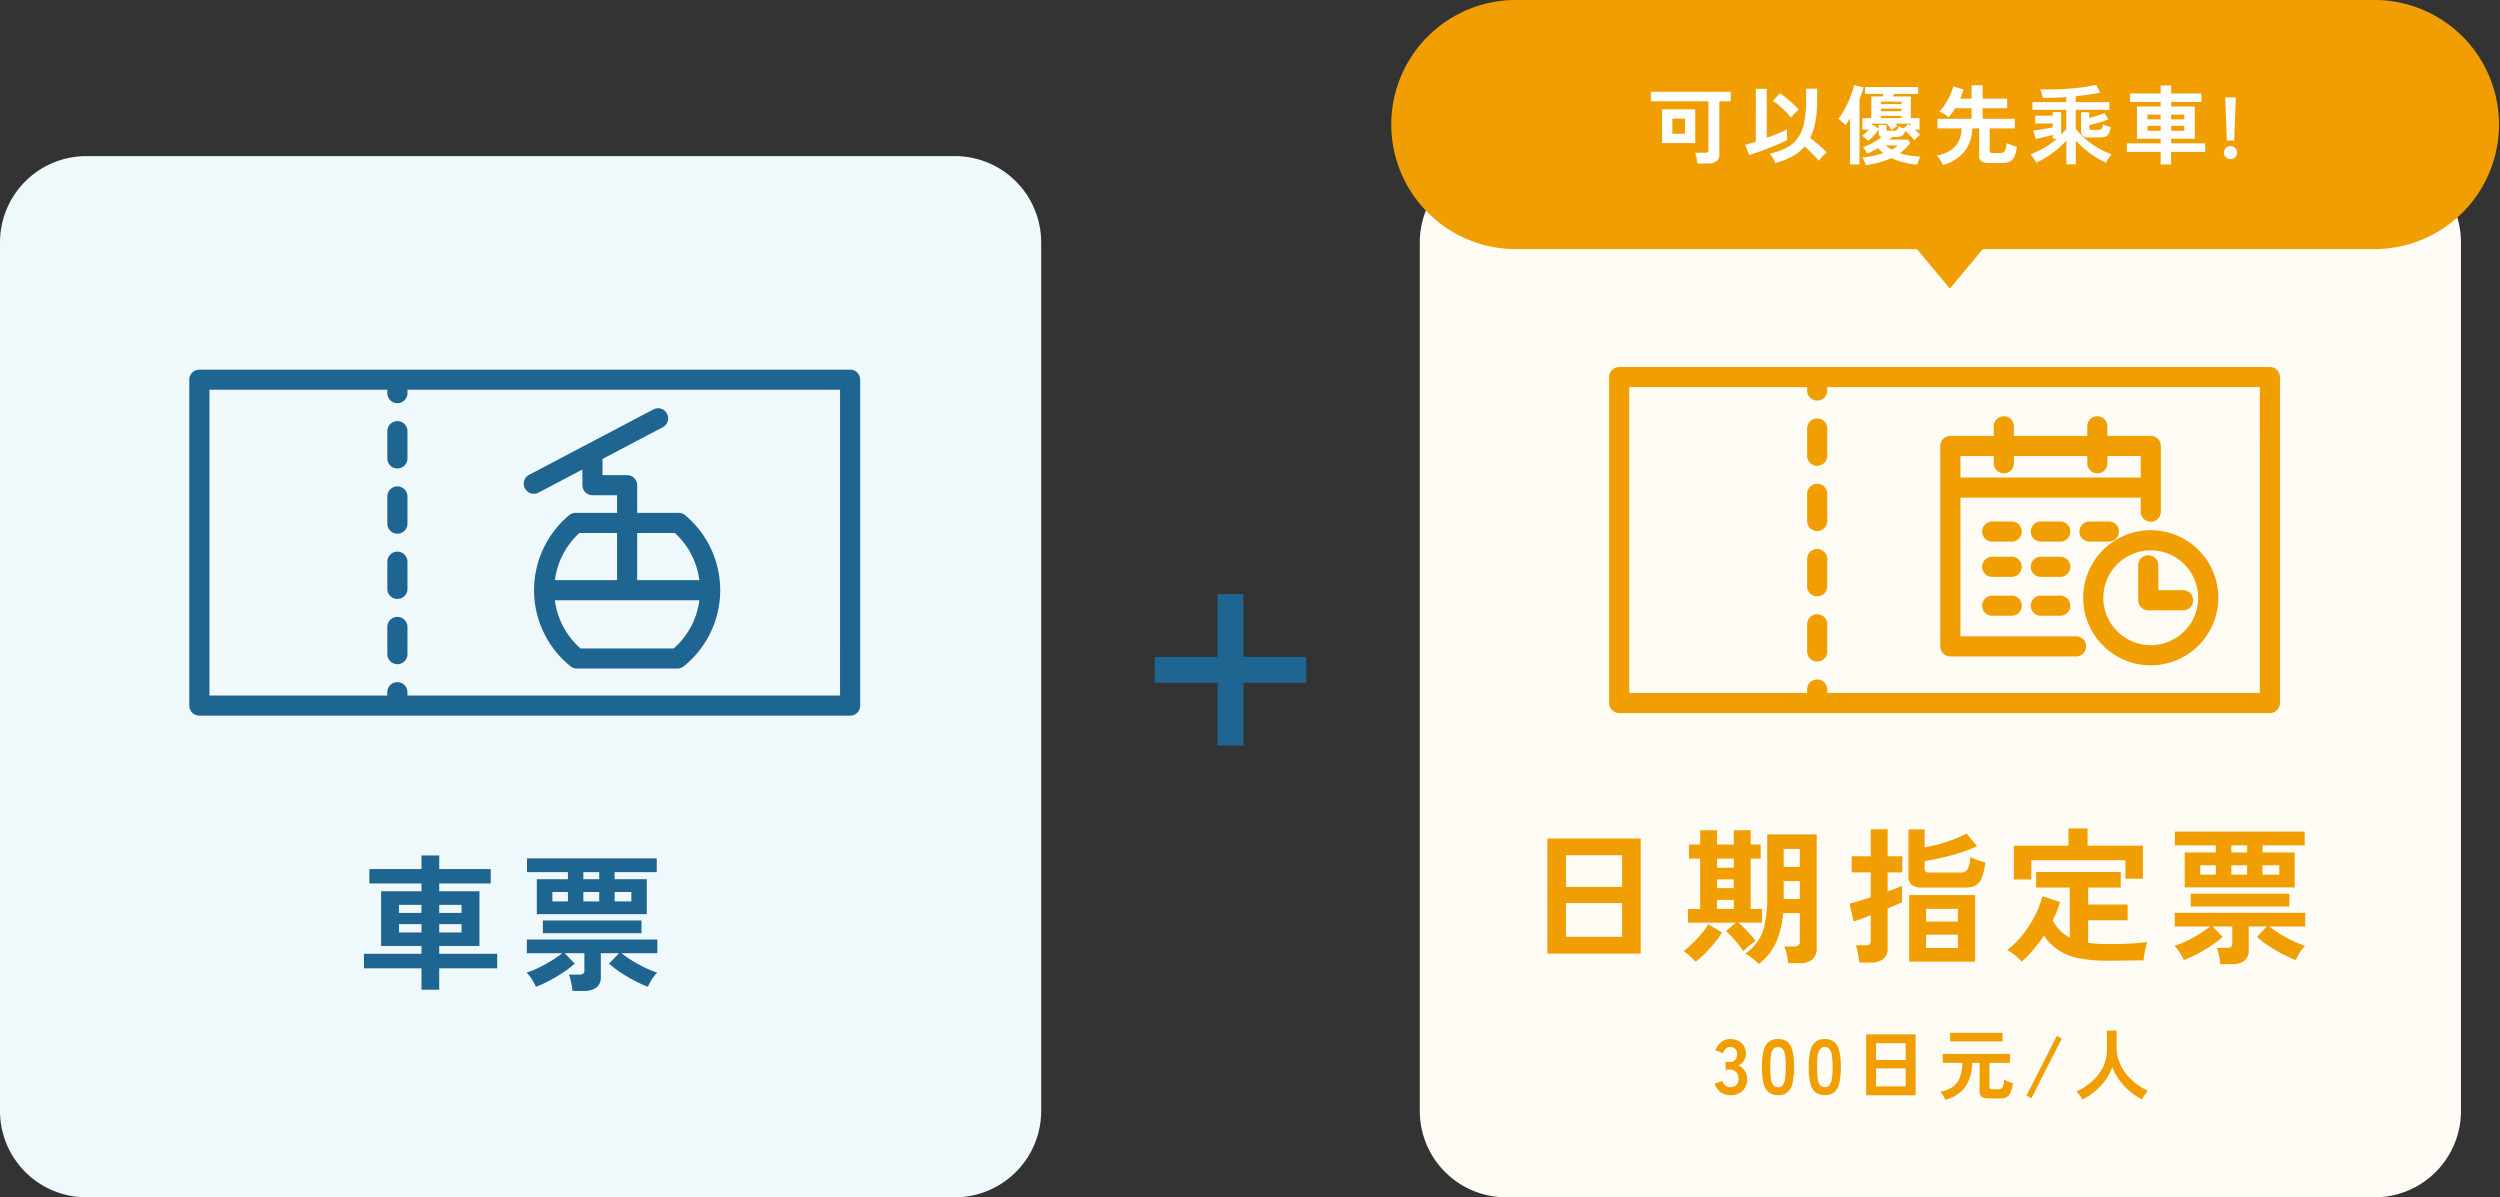 <svg xmlns="http://www.w3.org/2000/svg" xmlns:xlink="http://www.w3.org/1999/xlink" width="289.519" height="138.654" viewBox="0 0 289.519 138.654"><rect x="0" y="0" width="289.519" height="138.654" fill="#333333" stroke="none"/><defs><clipPath id="a"><rect width="77.692" height="40.073" fill="#f09e02"/></clipPath><clipPath id="b"><rect width="77.692" height="40.073" fill="#1e6691"/></clipPath></defs><g transform="translate(-957 -8997.483)"><path d="M10,0H110.577a10,10,0,0,1,10,10V110.577a10,10,0,0,1-10,10H10a10,10,0,0,1-10-10V10A10,10,0,0,1,10,0Z" transform="translate(1121.423 9015.561)" fill="#fffcf5"/><path d="M-42.806.2V-13.124h10.812V.2Zm2.159-1.938h6.494V-5.661h-6.494Zm0-5.78h6.494v-3.672h-6.494Zm22.321,8.925a5.163,5.163,0,0,0-.706-.637A7.129,7.129,0,0,0-19.873.2a5.672,5.672,0,0,0,1.479-1.487,5.731,5.731,0,0,0,.808-2.074,15.683,15.683,0,0,0,.247-3.017V-13.6h5.729V-.51A1.777,1.777,0,0,1-12.1.867a2.327,2.327,0,0,1-1.589.442h-1.224A7.082,7.082,0,0,0-15.079.3a5.192,5.192,0,0,0-.289-.927h1.122a.761.761,0,0,0,.527-.144.569.569,0,0,0,.153-.434V-4.488H-15.5a10.316,10.316,0,0,1-.859,3.476A6.624,6.624,0,0,1-18.326,1.411ZM-20.111-.068q-.238-.374-.587-.816t-.722-.841a8.271,8.271,0,0,0-.7-.672l1.156-.986H-26.52V-4.964h1.411V-10.8H-26.4v-1.632h1.292v-1.649h1.955v1.649h1.938v-1.649h1.955v1.649H-18.1V-10.8h-1.156v5.831h1.309v1.581h-2.754A8.232,8.232,0,0,1-20-2.746q.382.383.739.782a6.549,6.549,0,0,1,.561.706q-.153.1-.434.314t-.552.451A3.725,3.725,0,0,0-20.111-.068Zm-5.525,1.207A6.551,6.551,0,0,0-26.325.45a4.385,4.385,0,0,0-.722-.535,5.5,5.5,0,0,0,.688-.553q.4-.365.825-.816t.791-.909a5.938,5.938,0,0,0,.569-.833l1.6.952a10.849,10.849,0,0,1-.918,1.266q-.544.655-1.113,1.216A9.948,9.948,0,0,1-25.636,1.139Zm10.2-7.259h1.87V-8.194h-1.87Zm0-3.723h1.87v-2.074h-1.87Zm-7.718,4.879h1.938V-6.018h-1.938Zm0-4.777h1.938V-10.8h-1.938Zm0,2.363h1.938V-8.4h-1.938ZM-.9,1.139V-6.579H6.732V1.139Zm-5.78.1A6.4,6.4,0,0,0-6.766.6Q-6.834.2-6.911-.178a2.427,2.427,0,0,0-.179-.587h1.122a.772.772,0,0,0,.476-.11.542.542,0,0,0,.136-.433V-4.25q-.663.272-1.207.467t-.782.263L-7.8-5.593q.408-.085,1.063-.289t1.385-.442V-9.2h-2.21v-1.87h2.21v-3.128H-3.4v3.128h1.7V-9.2H-3.4v2.21q.544-.2.986-.374t.68-.289v1.9q-.221.119-.671.306t-.994.425V-.442A1.543,1.543,0,0,1-3.9.841a2.416,2.416,0,0,1-1.522.4ZM.748-7.446A2.276,2.276,0,0,1-.6-7.744a1.163,1.163,0,0,1-.383-.978v-5.457H.884V-12.1q.782-.136,1.666-.374a16.893,16.893,0,0,0,1.717-.561,12.14,12.14,0,0,0,1.479-.68L6.953-12.24a14.037,14.037,0,0,1-1.811.714q-1.046.34-2.159.6t-2.1.417v.884a.446.446,0,0,0,.111.34.734.734,0,0,0,.468.1H5a.934.934,0,0,0,.858-.365,3.557,3.557,0,0,0,.314-1.437A4.434,4.434,0,0,0,7-10.634q.544.179.918.28A7.482,7.482,0,0,1,7.48-8.517a1.582,1.582,0,0,1-.731.85,2.9,2.9,0,0,1-1.241.221Zm.306,7H4.743V-1.989H1.054Zm0-3.06H4.743V-4.981H1.054ZM12.121,1.139a3.993,3.993,0,0,0-.467-.493,6.49,6.49,0,0,0-.62-.5,3.408,3.408,0,0,0-.6-.348A9.7,9.7,0,0,0,12.2-1.929a13.314,13.314,0,0,0,1.437-2.21,10.3,10.3,0,0,0,.884-2.3l2.057.663a14.322,14.322,0,0,1-.85,2.125A4.446,4.446,0,0,0,17.7-1.649v-5.8H13.8v-1.8H23.6v1.8H19.822v1.972h4.573v1.819H19.822v2.618q.493.068,1.037.1T22.015-.9q.748,0,1.59-.017t1.649-.076q.807-.06,1.419-.145-.068.187-.17.6T26.324.3a6.791,6.791,0,0,0-.094.688q-.646,0-1.4.009l-1.488.017q-.731.008-1.326.008a16.126,16.126,0,0,1-3.349-.3,6.5,6.5,0,0,1-2.32-.944A6.292,6.292,0,0,1,14.7-1.887,15.968,15.968,0,0,1,12.121,1.139Zm-.9-9.52v-3.91h6.324V-14.3h2.21v2.006h6.409v3.825H24.14v-2.142h-10.9v2.227Zm19.788.918v-4.046h3.6v-.816H29.869v-1.6H44.9v1.6H40.018v.816h3.723v4.046Zm4.131,8.891a5.476,5.476,0,0,0-.085-.62Q34.986.442,34.9.094a2.7,2.7,0,0,0-.187-.553h1.173a.814.814,0,0,0,.485-.111A.523.523,0,0,0,36.516-1V-2.941H34.238l1.156,1.207a11.24,11.24,0,0,1-1.326,1.02,17.778,17.778,0,0,1-1.59.943,15.061,15.061,0,0,1-1.572.723,6.509,6.509,0,0,0-.485-.884,4.039,4.039,0,0,0-.6-.765,10.278,10.278,0,0,0,1.437-.578,16.322,16.322,0,0,0,1.487-.816,10.919,10.919,0,0,0,1.207-.85h-4.1V-4.522H44.965v1.581H40.817a10.919,10.919,0,0,0,1.207.85,16.322,16.322,0,0,0,1.487.816A10.278,10.278,0,0,0,44.948-.7a4.039,4.039,0,0,0-.6.765,6.509,6.509,0,0,0-.485.884A15.061,15.061,0,0,1,42.288.23,17.778,17.778,0,0,1,40.7-.714a11.24,11.24,0,0,1-1.326-1.02l1.156-1.207H38.42V-.255a1.543,1.543,0,0,1-.5,1.283,2.416,2.416,0,0,1-1.521.4ZM31.705-5.253V-6.732H43.129v1.479Zm8.313-3.689h1.938V-10.03H40.018Zm-3.621,0h1.836V-10.03H36.4Zm-3.587,0h1.8V-10.03h-1.8ZM36.4-11.509h1.836v-.816H36.4Z" transform="translate(1179 9107.715)" fill="#f09e02"/><path d="M1.953.09A1.822,1.822,0,0,1,.85-.248a1.883,1.883,0,0,1-.67-.994l.882-.3a1.728,1.728,0,0,0,.144.293.954.954,0,0,0,.279.293.766.766,0,0,0,.45.126,1.1,1.1,0,0,0,.729-.225.934.934,0,0,0,.27-.756,1.073,1.073,0,0,0-.27-.765,1.009,1.009,0,0,0-.774-.288H1.44v-.882h.45a.808.808,0,0,0,.666-.266,1,1,0,0,0,.216-.653A.729.729,0,0,0,2.516-5.3a.97.97,0,0,0-.581-.185.611.611,0,0,0-.4.131,1.182,1.182,0,0,0-.266.3,1.58,1.58,0,0,0-.148.293L.252-5.112a2.064,2.064,0,0,1,.689-.95A1.658,1.658,0,0,1,1.953-6.4a2.061,2.061,0,0,1,.959.212,1.576,1.576,0,0,1,.639.59,1.683,1.683,0,0,1,.23.891,1.489,1.489,0,0,1-.247.841,1.471,1.471,0,0,1-.625.545,1.535,1.535,0,0,1,.734.585,1.663,1.663,0,0,1,.283.963A1.81,1.81,0,0,1,3.407-.414,2,2,0,0,1,1.953.09Zm5.553,0A1.635,1.635,0,0,1,6.381-.27a2,2,0,0,1-.572-1.08,8.164,8.164,0,0,1-.166-1.8,8.227,8.227,0,0,1,.166-1.8,2.006,2.006,0,0,1,.572-1.085A1.635,1.635,0,0,1,7.506-6.4a1.617,1.617,0,0,1,1.121.36,2.023,2.023,0,0,1,.567,1.085,8.227,8.227,0,0,1,.167,1.8,8.164,8.164,0,0,1-.167,1.8A2.019,2.019,0,0,1,8.627-.27,1.617,1.617,0,0,1,7.506.09Zm0-.918a.678.678,0,0,0,.526-.211,1.445,1.445,0,0,0,.284-.715,8.373,8.373,0,0,0,.09-1.395,8.445,8.445,0,0,0-.09-1.4,1.445,1.445,0,0,0-.284-.715.678.678,0,0,0-.526-.212.693.693,0,0,0-.531.212,1.391,1.391,0,0,0-.284.715,8.882,8.882,0,0,0-.085,1.4,8.807,8.807,0,0,0,.085,1.395,1.391,1.391,0,0,0,.284.715A.693.693,0,0,0,7.506-.828ZM12.924.09A1.635,1.635,0,0,1,11.8-.27a2,2,0,0,1-.571-1.08,8.164,8.164,0,0,1-.167-1.8,8.227,8.227,0,0,1,.167-1.8A2.006,2.006,0,0,1,11.8-6.039a1.635,1.635,0,0,1,1.125-.36,1.617,1.617,0,0,1,1.121.36,2.023,2.023,0,0,1,.567,1.085,8.227,8.227,0,0,1,.167,1.8,8.164,8.164,0,0,1-.167,1.8,2.019,2.019,0,0,1-.567,1.08A1.617,1.617,0,0,1,12.924.09Zm0-.918a.678.678,0,0,0,.527-.211,1.445,1.445,0,0,0,.283-.715,8.373,8.373,0,0,0,.09-1.395,8.445,8.445,0,0,0-.09-1.4,1.445,1.445,0,0,0-.283-.715.678.678,0,0,0-.527-.212.693.693,0,0,0-.531.212,1.391,1.391,0,0,0-.283.715,8.882,8.882,0,0,0-.085,1.4,8.807,8.807,0,0,0,.085,1.395,1.391,1.391,0,0,0,.283.715A.693.693,0,0,0,12.924-.828Zm4.788.936V-6.948h5.724V.108ZM18.855-.918h3.438V-3H18.855Zm0-3.06h3.438V-5.922H18.855Zm8.01,4.6a2.645,2.645,0,0,0-.234-.477A1.924,1.924,0,0,0,26.28-.3a3.671,3.671,0,0,0,1.4-.526,2.342,2.342,0,0,0,.851-1.058,4.841,4.841,0,0,0,.319-1.764H26.577V-4.68h7.776v1.035H31.986V-.909a.34.34,0,0,0,.076.248.4.4,0,0,0,.284.076H33a.708.708,0,0,0,.351-.076.546.546,0,0,0,.216-.319A3.8,3.8,0,0,0,33.7-1.71a1.89,1.89,0,0,0,.288.162,4.121,4.121,0,0,0,.391.162q.2.072.338.108a4.354,4.354,0,0,1-.293,1.062A1.173,1.173,0,0,1,34,.315a1.158,1.158,0,0,1-.612.153H31.842A1.24,1.24,0,0,1,31.1.284a.746.746,0,0,1-.252-.644V-3.645h-.873a4.8,4.8,0,0,1-.851,2.871A4.051,4.051,0,0,1,26.865.621Zm.567-6.75v-.99h6.075v.99ZM36.855.441l-.576-.3,3.51-6.9.576.306ZM42.768.6a4.658,4.658,0,0,0-.315-.482,2.6,2.6,0,0,0-.387-.428,7.987,7.987,0,0,0,1.8-1.192A5.359,5.359,0,0,0,45.13-3.132a4.5,4.5,0,0,0,.464-2.043V-7.38H46.71v1.9a4.706,4.706,0,0,0,.3,1.683,5.344,5.344,0,0,0,.81,1.431,6.413,6.413,0,0,0,1.161,1.139,6.837,6.837,0,0,0,1.359.806,4.572,4.572,0,0,0-.374.486,5.265,5.265,0,0,0-.319.522A7.588,7.588,0,0,1,48.2-.387a7.171,7.171,0,0,1-1.183-1.287,6.564,6.564,0,0,1-.806-1.494,5.247,5.247,0,0,1-.783,1.516A7.361,7.361,0,0,1,44.226-.373,8.2,8.2,0,0,1,42.768.6Z" transform="translate(1155.404 9124.215)" fill="#f09e02"/><g transform="translate(1143.346 9039.985)" clip-path="url(#a)"><path d="M76.526,0H1.165A1.166,1.166,0,0,0,0,1.165V38.908a1.166,1.166,0,0,0,1.165,1.165H76.526a1.166,1.166,0,0,0,1.166-1.165V1.165A1.166,1.166,0,0,0,76.526,0M75.361,37.743h-50.1v-.388a1.166,1.166,0,0,0-2.332,0v.388H2.332V2.33h20.6V2.72a1.166,1.166,0,0,0,2.332,0V2.33h50.1Z" transform="translate(0 0)" fill="#f09e02"/><path d="M22.087,26.121a1.165,1.165,0,0,0-1.165,1.165v3.149a1.165,1.165,0,1,0,2.33,0V27.286a1.165,1.165,0,0,0-1.165-1.165" transform="translate(2.012 2.512)" fill="#f09e02"/><path d="M22.087,19.227a1.165,1.165,0,0,0-1.165,1.165v3.149a1.165,1.165,0,1,0,2.33,0V20.392a1.165,1.165,0,0,0-1.165-1.165" transform="translate(2.012 1.849)" fill="#f09e02"/><path d="M22.087,5.439A1.165,1.165,0,0,0,20.922,6.6V9.753a1.165,1.165,0,0,0,2.33,0V6.6a1.165,1.165,0,0,0-1.165-1.165" transform="translate(2.012 0.523)" fill="#f09e02"/><path d="M22.087,12.333A1.165,1.165,0,0,0,20.922,13.5v3.148a1.165,1.165,0,0,0,2.33,0V13.5a1.165,1.165,0,0,0-1.165-1.165" transform="translate(2.012 1.186)" fill="#f09e02"/><path d="M36.158,33.017H50.711a1.165,1.165,0,1,0,0-2.33H37.324V14.634H58.2v1.617a1.166,1.166,0,0,0,2.332,0V8.646a1.165,1.165,0,0,0-1.165-1.165H54.342V6.37a1.166,1.166,0,0,0-2.332,0v1.11h-8.5V6.37a1.166,1.166,0,0,0-2.332,0v1.11H36.158a1.166,1.166,0,0,0-1.166,1.165V31.851a1.166,1.166,0,0,0,1.166,1.165M41.181,9.811v.836a1.166,1.166,0,0,0,2.332,0V9.811h8.5v.836a1.166,1.166,0,0,0,2.332,0V9.811H58.2V12.3H37.324V9.811Z" transform="translate(3.365 0.501)" fill="#f09e02"/><path d="M42.831,16.322H40.578a1.165,1.165,0,1,0,0,2.33h2.253a1.165,1.165,0,1,0,0-2.33" transform="translate(3.79 1.57)" fill="#f09e02"/><path d="M42.831,20.045H40.578a1.165,1.165,0,1,0,0,2.33h2.253a1.165,1.165,0,1,0,0-2.33" transform="translate(3.79 1.928)" fill="#f09e02"/><path d="M42.831,24.155H40.578a1.165,1.165,0,1,0,0,2.33h2.253a1.165,1.165,0,1,0,0-2.33" transform="translate(3.79 2.323)" fill="#f09e02"/><path d="M47.968,16.322H45.715a1.165,1.165,0,1,0,0,2.33h2.253a1.165,1.165,0,0,0,0-2.33" transform="translate(4.284 1.57)" fill="#f09e02"/><path d="M47.968,20.045H45.715a1.165,1.165,0,1,0,0,2.33h2.253a1.165,1.165,0,0,0,0-2.33" transform="translate(4.284 1.928)" fill="#f09e02"/><path d="M47.968,24.155H45.715a1.165,1.165,0,1,0,0,2.33h2.253a1.165,1.165,0,0,0,0-2.33" transform="translate(4.284 2.323)" fill="#f09e02"/><path d="M54.27,17.487A1.166,1.166,0,0,0,53.1,16.322H50.852a1.165,1.165,0,1,0,0,2.33H53.1a1.166,1.166,0,0,0,1.165-1.165" transform="translate(4.778 1.57)" fill="#f09e02"/><path d="M50.089,25.065a7.822,7.822,0,1,0,7.822-7.823,7.831,7.831,0,0,0-7.822,7.823m13.314,0a5.492,5.492,0,1,1-5.492-5.493A5.5,5.5,0,0,1,63.4,25.065" transform="translate(4.816 1.658)" fill="#f09e02"/><path d="M55.9,21.059V25.1a1.166,1.166,0,0,0,1.165,1.165H61.1a1.165,1.165,0,1,0,0-2.33H58.231V21.059a1.166,1.166,0,0,0-2.332,0" transform="translate(5.375 1.913)" fill="#f09e02"/></g><path d="M14.423,0H114.1a14.423,14.423,0,0,1,0,28.845H14.423A14.423,14.423,0,0,1,14.423,0Z" transform="translate(1118 8997.483)" fill="#f09e02"/><path d="M-28.735.64A3.347,3.347,0,0,0-28.79.23q-.045-.24-.1-.465A2.393,2.393,0,0,0-29.005-.6h1.15a.521.521,0,0,0,.305-.07.318.318,0,0,0,.095-.27V-6.56h-6.67v-1.1h9.25v1.1h-1.32V-.45a.99.99,0,0,1-.33.835,1.624,1.624,0,0,1-1,.255Zm-4.1-2.36V-5.63h3.85v3.91Zm1.2-1.08h1.46V-4.55h-1.46ZM-19.725.6A2.369,2.369,0,0,0-19.88.235q-.1-.2-.23-.405a1.812,1.812,0,0,0-.245-.32,7.857,7.857,0,0,0,1.995-.725,3.725,3.725,0,0,0,1.3-1.16,4.809,4.809,0,0,0,.7-1.8,13.859,13.859,0,0,0,.215-2.645v-1.2h1.28v1.2a14.349,14.349,0,0,1-.2,2.58,7.169,7.169,0,0,1-.625,1.94q.33.23.7.54t.7.605a5.863,5.863,0,0,1,.52.515q-.12.1-.3.28t-.35.37a2.493,2.493,0,0,0-.255.34,5.761,5.761,0,0,0-.45-.525q-.28-.295-.595-.6t-.6-.545A5.084,5.084,0,0,1-17.78-.16,9.029,9.029,0,0,1-19.725.6Zm-3.01-.94-.47-1.17q.2-.05.52-.145t.71-.225V-8h1.27v5.67q.72-.26,1.365-.525a9.65,9.65,0,0,0,.985-.455v1.24q-.37.2-.93.445t-1.185.49q-.625.245-1.22.455T-22.735-.34Zm4.83-4.33a6.546,6.546,0,0,0-.595-.68q-.365-.37-.765-.71a6.181,6.181,0,0,0-.74-.55l.83-.87a9.189,9.189,0,0,1,.765.57q.415.34.8.695a6.809,6.809,0,0,1,.625.645,2.327,2.327,0,0,0-.325.265q-.185.175-.345.35T-17.905-4.67Zm8.66,5.5A4.775,4.775,0,0,0-9.41.36a1.46,1.46,0,0,0-.235-.41A9.929,9.929,0,0,0-8.42-.235,11.75,11.75,0,0,0-7.2-.56a4.805,4.805,0,0,1-.61-.57q-.31.19-.635.35A5.536,5.536,0,0,1-9.1-.51a2.525,2.525,0,0,0-.2-.375,2.041,2.041,0,0,0-.28-.365,5.311,5.311,0,0,0,1.13-.485,7.6,7.6,0,0,0,1.06-.705.459.459,0,0,1-.285-.15.516.516,0,0,1-.085-.32v-.38a5.074,5.074,0,0,1-.565.72,5.7,5.7,0,0,1-.655.61,1.681,1.681,0,0,0-.195-.205q-.135-.125-.27-.24a1.013,1.013,0,0,0-.225-.155,4.6,4.6,0,0,0,.395-.33q.2-.19.4-.38h-.75V-4.61H-8.6V-7.12h1.32a1.5,1.5,0,0,1,.05-.145,1.5,1.5,0,0,0,.05-.145h-2.14v-.8h6.15v.8h-2.81l-.1.29h2.06v2.51h1.01v1.34h-.55q.17.15.325.3t.285.29q-.13.1-.34.3a3.393,3.393,0,0,0-.32.34,4.888,4.888,0,0,0-.48-.555q-.3-.3-.6-.555a.841.841,0,0,1-.35.59,1.472,1.472,0,0,1-.71.14h-.44q-.07.07-.14.145t-.15.155h2.13l.27.37A4.969,4.969,0,0,1-5.3-.55,7.97,7.97,0,0,0-4.16-.28a10.777,10.777,0,0,0,1.275.13A1.655,1.655,0,0,0-3.125.3a4.681,4.681,0,0,0-.16.475A10.861,10.861,0,0,1-4.855.52a6.876,6.876,0,0,1-1.42-.5A8.714,8.714,0,0,1-7.67.52,12.311,12.311,0,0,1-9.245.83Zm-1.81-.08V-4.6q-.13.22-.27.43t-.28.39a1.488,1.488,0,0,0-.22-.255q-.15-.145-.315-.285a2.091,2.091,0,0,0-.285-.21,6.213,6.213,0,0,0,.59-.86q.29-.5.545-1.045A11.035,11.035,0,0,0-10.855-7.5a7.154,7.154,0,0,0,.26-.92l1.1.24a11.915,11.915,0,0,1-.47,1.4V.75Zm4.47-3.9h.59a.565.565,0,0,0,.37-.09.7.7,0,0,0,.14-.41,2.663,2.663,0,0,0,.3.11l.355.11.49-.48a.9.9,0,0,1,.13.09q.06.05.13.1v-.25H-5.8q.06.07.12.145a1.138,1.138,0,0,1,.1.145q-.14.08-.345.22t-.325.23A3.657,3.657,0,0,0-6.5-3.62a1.949,1.949,0,0,0-.325-.35h-1.72v.29a.705.705,0,0,0,.12-.18l.67.46v-.42h.91v.49a.17.17,0,0,0,.05.14A.369.369,0,0,0-6.585-3.15Zm-.91-2.26h2.4V-5.7h-2.4Zm0-.82h2.4v-.28h-2.4Zm0,1.62h2.4v-.26h-2.4Zm1.24,3.65q.21-.11.4-.23a3.618,3.618,0,0,0,.35-.25h-1.42q.15.13.32.25T-6.255-.96ZM-.315.82A3.806,3.806,0,0,0-.605.26a2.808,2.808,0,0,0-.4-.53A4.43,4.43,0,0,0,.625-.91,2.648,2.648,0,0,0,1.54-1.97a3.832,3.832,0,0,0,.335-1.45H-.935V-4.53h3.95V-5.76H1.125a6.192,6.192,0,0,1-.77,1.04,4.022,4.022,0,0,0-.52-.355,3.911,3.911,0,0,0-.56-.275,4.724,4.724,0,0,0,.5-.61,8.272,8.272,0,0,0,.48-.765,7.48,7.48,0,0,0,.39-.81A5.08,5.08,0,0,0,.895-8.28l1.19.35a10.123,10.123,0,0,1-.39,1.07h1.32V-8.41h1.28v1.55h2.84v1.1H4.295v1.23h3.73v1.11H5.115V-.85a.271.271,0,0,0,.075.215.473.473,0,0,0,.3.065h.8A.873.873,0,0,0,6.7-.65a.562.562,0,0,0,.23-.33,4.377,4.377,0,0,0,.155-.74,3.343,3.343,0,0,0,.345.155q.215.085.445.16t.39.115A4.173,4.173,0,0,1,7.98-.165a1.178,1.178,0,0,1-.5.575,1.686,1.686,0,0,1-.8.17H5.015a1.485,1.485,0,0,1-.87-.19.729.729,0,0,1-.25-.62V-3.42h-.8A4.55,4.55,0,0,1,2.21-.76,4.737,4.737,0,0,1-.315.82ZM13.995.74V-2.01A11.026,11.026,0,0,1,12.435-.6,11.147,11.147,0,0,1,10.495.56a5.773,5.773,0,0,0-.3-.51,2.733,2.733,0,0,0-.355-.46,11.007,11.007,0,0,0,1.655-.8,9.509,9.509,0,0,0,1.4-1.01h-.48v-.44q-.39.1-.92.23t-1.04.24l-.3-.97q.58-.08,1.175-.185t1.085-.195v-.45h-2.03v-.9h2.03V-5.3h.98v2.6q.17-.17.315-.34t.275-.34V-5.57h-3.92v-.89h3.92v-.59q-1.38.11-2.72.09a3.152,3.152,0,0,0-.13-.515,3.72,3.72,0,0,0-.19-.465q1.12.03,2.28-.02t2.245-.175a16.779,16.779,0,0,0,1.965-.335l.48.91q-.64.13-1.365.235t-1.475.185v.68h3.9v.89h-3.9v2.18A7.9,7.9,0,0,0,16.83-1.7,10.2,10.2,0,0,0,19.235-.41a2.733,2.733,0,0,0-.355.46,5.774,5.774,0,0,0-.3.51A11.147,11.147,0,0,1,16.645-.6a10.69,10.69,0,0,1-1.56-1.42V.74Zm2.63-3.11a1.227,1.227,0,0,1-.71-.16.588.588,0,0,1-.22-.51V-5.29h.95v.67q.42-.11.88-.255a8.589,8.589,0,0,0,.89-.335l.43.75q-.52.21-1.085.375T16.645-3.8v.32a.225.225,0,0,0,.06.18.4.4,0,0,0,.24.05h.65a1.268,1.268,0,0,0,.345-.035.3.3,0,0,0,.18-.17,1.979,1.979,0,0,0,.125-.435,3.453,3.453,0,0,0,.425.18q.275.1.465.15a2.636,2.636,0,0,1-.245.765.714.714,0,0,1-.39.34,2.053,2.053,0,0,1-.655.085ZM24.915.76V-.7h-3.92v-.99h3.92v-.53h-2.75V-5.95h2.75v-.53h-3.55v-.98h3.55v-.93h1.21v.93h3.51v.98h-3.51v.53h2.74v3.73h-2.74v.53h3.95V-.7h-3.95V.76Zm-1.53-3.9h1.53v-.57h-1.53Zm2.74,0h1.52v-.57h-1.52Zm-2.74-1.33h1.53v-.55h-1.53Zm2.74,0h1.52v-.55h-1.52Zm6.45,2.46-.18-5h1.22l-.18,5Zm.42,2.15a.722.722,0,0,1-.53-.22.722.722,0,0,1-.22-.53.734.734,0,0,1,.22-.54.722.722,0,0,1,.53-.22.751.751,0,0,1,.545.22.726.726,0,0,1,.225.54.714.714,0,0,1-.225.53A.751.751,0,0,1,32.995.14Z" transform="translate(1182.308 9015.771)" fill="#fff"/><path d="M5.481,0l5.481,6.577H0Z" transform="translate(1188.288 9030.906) rotate(180)" fill="#f09e02"/><path d="M0,0H17.538" transform="translate(1090.73 9075.06)" fill="none" stroke="#1e6691" stroke-width="3"/><path d="M0,0H17.538" transform="translate(1099.5 9066.29) rotate(90)" fill="none" stroke="#1e6691" stroke-width="3"/><path d="M10,0H110.577a10,10,0,0,1,10,10V110.577a10,10,0,0,1-10,10H10a10,10,0,0,1-10-10V10A10,10,0,0,1,10,0Z" transform="translate(957 9015.561)" fill="#eff8fa"/><path d="M-10.4,1.292V-1.19h-6.664V-2.873H-10.4v-.9h-4.675v-6.341H-10.4v-.9h-6.035v-1.666H-10.4v-1.581h2.057v1.581H-2.38v1.666H-8.347v.9h4.658v6.341H-8.347v.9h6.715V-1.19H-8.347V1.292Zm-2.6-6.63h2.6v-.969h-2.6Zm4.658,0h2.584v-.969H-8.347ZM-13.005-7.6h2.6v-.935h-2.6Zm4.658,0h2.584v-.935H-8.347Zm11.305.136v-4.046h3.6v-.816H1.819v-1.6H16.847v1.6H11.968v.816h3.723v4.046ZM7.089,1.428A5.477,5.477,0,0,0,7,.808Q6.936.442,6.851.094a2.7,2.7,0,0,0-.187-.553H7.837A.814.814,0,0,0,8.322-.57.523.523,0,0,0,8.466-1V-2.941H6.188L7.344-1.734A11.24,11.24,0,0,1,6.018-.714,17.779,17.779,0,0,1,4.429.23,15.061,15.061,0,0,1,2.856.952,6.509,6.509,0,0,0,2.372.068a4.039,4.039,0,0,0-.6-.765A10.278,10.278,0,0,0,3.2-1.275a16.322,16.322,0,0,0,1.487-.816A10.919,10.919,0,0,0,5.9-2.941H1.8V-4.522H16.915v1.581H12.767a10.919,10.919,0,0,0,1.207.85,16.322,16.322,0,0,0,1.487.816A10.278,10.278,0,0,0,16.9-.7a4.039,4.039,0,0,0-.6.765,6.509,6.509,0,0,0-.484.884A15.061,15.061,0,0,1,14.238.23a17.779,17.779,0,0,1-1.59-.943,11.24,11.24,0,0,1-1.326-1.02l1.156-1.207H10.37V-.255a1.543,1.543,0,0,1-.5,1.283,2.416,2.416,0,0,1-1.522.4ZM3.655-5.253V-6.732H15.079v1.479Zm8.313-3.689h1.938V-10.03H11.968Zm-3.621,0h1.836V-10.03H8.347Zm-3.587,0h1.8V-10.03H4.76Zm3.587-2.567h1.836v-.816H8.347Z" transform="translate(1016.211 9110.811)" fill="#1e6691"/><g transform="translate(978.923 9040.291)" clip-path="url(#b)"><path d="M76.526,0H1.165A1.166,1.166,0,0,0,0,1.165V38.908a1.166,1.166,0,0,0,1.165,1.165H76.526a1.166,1.166,0,0,0,1.166-1.165V1.165A1.166,1.166,0,0,0,76.526,0M75.361,37.743h-50.1v-.388a1.166,1.166,0,0,0-2.332,0v.388H2.332V2.33h20.6V2.72a1.166,1.166,0,0,0,2.332,0V2.33h50.1Z" transform="translate(0 0)" fill="#1e6691"/><path d="M35.468,13.361a1.166,1.166,0,0,0,1.574.489l5.085-2.675v1.815a1.165,1.165,0,0,0,1.165,1.165h2.849v2.039h-4.8a1.162,1.162,0,0,0-.748.272,11.307,11.307,0,0,0,.164,17.5,1.166,1.166,0,0,0,.731.258H53.127a1.171,1.171,0,0,0,.731-.258,11.308,11.308,0,0,0,.163-17.5,1.16,1.16,0,0,0-.748-.272h-4.8v-3.2a1.166,1.166,0,0,0-1.166-1.165H44.457V9.949l7.029-3.7A1.166,1.166,0,0,0,50.4,4.189l-14.443,7.6a1.165,1.165,0,0,0-.489,1.574m6.308,5.164h4.365v5.462h-7.2a8.967,8.967,0,0,1,2.835-5.462M52.7,31.9H41.912a8.938,8.938,0,0,1-2.972-5.581H55.673A8.941,8.941,0,0,1,52.7,31.9m.136-13.373a8.961,8.961,0,0,1,2.835,5.462h-7.2V18.525Z" transform="translate(3.397 0.39)" fill="#1e6691"/><path d="M22.087,26.121a1.165,1.165,0,0,0-1.165,1.165v3.149a1.165,1.165,0,1,0,2.33,0V27.286a1.165,1.165,0,0,0-1.165-1.165" transform="translate(2.012 2.512)" fill="#1e6691"/><path d="M22.087,19.227a1.165,1.165,0,0,0-1.165,1.165v3.149a1.165,1.165,0,1,0,2.33,0V20.392a1.165,1.165,0,0,0-1.165-1.165" transform="translate(2.012 1.849)" fill="#1e6691"/><path d="M22.087,12.333A1.165,1.165,0,0,0,20.922,13.5v3.148a1.165,1.165,0,0,0,2.33,0V13.5a1.165,1.165,0,0,0-1.165-1.165" transform="translate(2.012 1.186)" fill="#1e6691"/><path d="M22.087,5.439A1.165,1.165,0,0,0,20.922,6.6V9.753a1.165,1.165,0,0,0,2.33,0V6.6a1.165,1.165,0,0,0-1.165-1.165" transform="translate(2.012 0.523)" fill="#1e6691"/></g></g></svg>